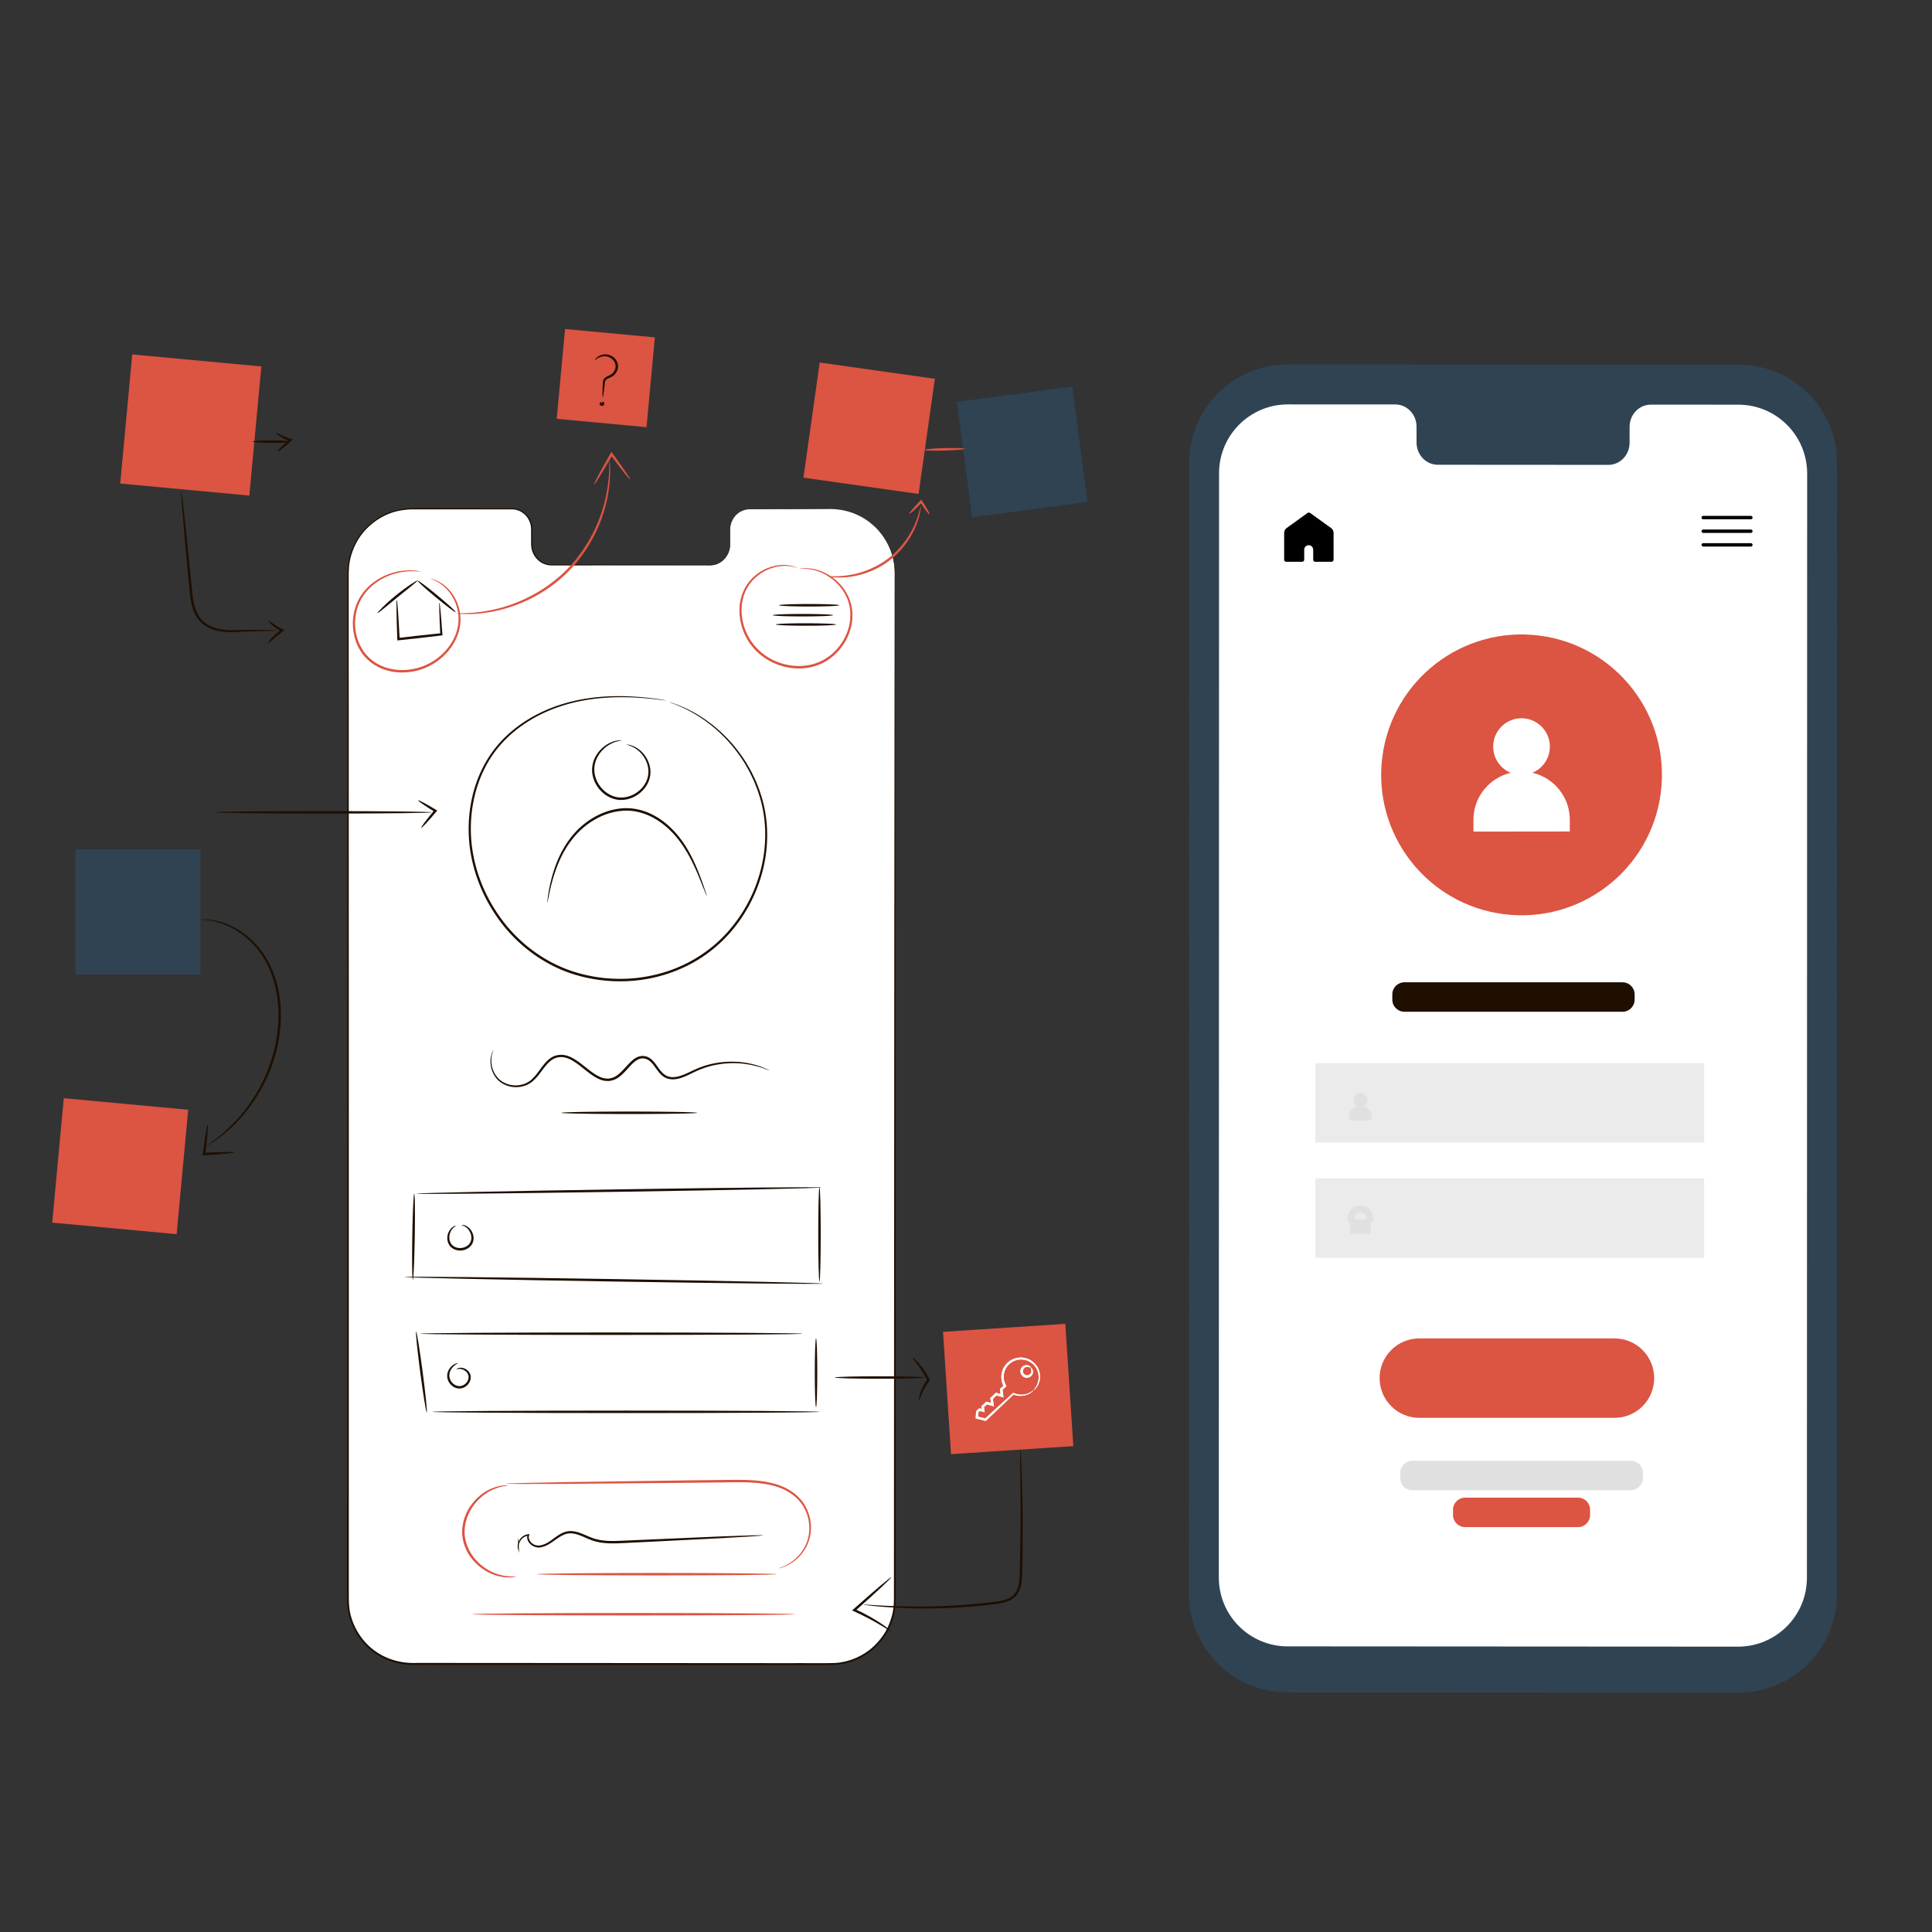 <svg xmlns="http://www.w3.org/2000/svg" xmlns:xlink="http://www.w3.org/1999/xlink" xml:space="preserve" style="enable-background:new 0 0 500 500" viewBox="0 0 500 500">
  <rect x="0" y="0" width="500" height="500" fill="#333333" stroke="none"/>
  <defs>
    <path id="reuse-0" d="M267.46 359.81a4.77 4.77 0 0 0 .23-6.74 4.77 4.77 0 0 0-6.74-.23 4.759 4.759 0 0 0-.89 5.84l-.97.9.23 1.61-1.51-.42-1.21 1.13.23 1.61-1.5-.42-1.04.97.14.98-.92-.26-.61.57-.09 1.49 2.22.56 7.22-6.73c1.71.77 3.77.49 5.21-.86zm-.7-5.86c.52.55.49 1.42-.07 1.93-.55.52-1.42.49-1.93-.07s-.49-1.42.07-1.93c.55-.51 1.41-.48 1.93.07z" style="fill:none"/>
	  <path id="reuse-1" d="M266.76 353.95c-.06.08-.44-.31-1.11-.2-.32.05-.67.28-.84.65-.18.36-.13.87.19 1.2.31.34.81.42 1.19.27.38-.14.63-.48.7-.79.15-.67-.22-1.08-.13-1.13.01-.07.62.25.57 1.2-.04.45-.34 1-.92 1.26-.56.27-1.38.17-1.88-.38-.51-.54-.56-1.36-.25-1.9.3-.56.87-.82 1.32-.83.95.01 1.23.64 1.16.65z" style="fill:#fff"/>
	  <path id="reuse-2" d="M267.46 359.81c.01.01-.07.11-.25.29-.19.16-.48.4-.91.63-.84.44-2.39.85-4.12.12l.21-.03c-1.9 1.8-4.34 4.13-7.15 6.8l-.11.11-.15-.04c-.7-.17-1.45-.36-2.23-.55l-.24-.06.01-.25c.03-.47.06-.97.08-1.49l.01-.12.09-.08c.19-.18.4-.37.6-.57l.13-.12.17.05c.29.08.6.17.92.25l-.39.34c-.04-.31-.09-.64-.14-.98l-.02-.16.12-.11c.33-.31.68-.64 1.04-.97l.13-.12.17.05c.48.13.99.28 1.51.42l-.4.35c-.07-.51-.15-1.06-.23-1.61l-.02-.16.12-.11c.1-.09.21-.2.32-.3l.89-.83.13-.12.17.05c.51.14 1.01.28 1.5.42l-.4.35c-.08-.54-.15-1.08-.23-1.61l-.02-.16.12-.11c.33-.3.65-.6.97-.9l-.06.38a5.074 5.074 0 0 1-.22-4.53 5.035 5.035 0 0 1 3.12-2.77 5.03 5.03 0 0 1 3.72.3c1.07.53 1.82 1.41 2.26 2.29.86 1.84.39 3.56-.13 4.45-.55.91-1.09 1.21-1.09 1.21-.05-.04.42-.41.88-1.33.44-.89.81-2.51-.03-4.17-.42-.8-1.13-1.59-2.1-2.04-.96-.46-2.19-.6-3.35-.22-1.15.37-2.22 1.26-2.74 2.49-.53 1.22-.49 2.75.22 3.99l.12.21-.18.17-.97.91.1-.27c.08.53.16 1.07.23 1.61l.07.48-.47-.13c-.5-.14-1-.28-1.51-.42l.3-.07c-.29.28-.59.55-.89.83-.11.1-.22.21-.32.3l.1-.28c.08.55.16 1.1.23 1.61l.07.48-.47-.13c-.52-.15-1.03-.29-1.5-.42l.3-.07c-.36.33-.72.67-1.04.97l.1-.27c.05.34.1.67.14.98l.07.47-.46-.13c-.32-.09-.63-.18-.92-.26l.29-.07c-.21.2-.42.39-.61.56l.1-.2c-.03.52-.07 1.03-.1 1.49l-.22-.31c.77.2 1.52.39 2.22.57l-.27.07c2.86-2.62 5.35-4.9 7.28-6.66l.1-.09.11.05c1.57.72 3.04.41 3.87.04.86-.4 1.22-.78 1.25-.74z" style="fill:#fff"/>
  </defs>
	<path d="m449.92 438.05-116.79-.07c-14.05-.01-25.43-11.4-25.43-25.44l.06-292.79c0-14.05 11.4-25.44 25.46-25.44l116.78.06c14.05.01 25.43 11.4 25.43 25.45l-.06 292.79c0 14.06-11.4 25.44-25.45 25.44z" style="fill:#2f4353"/>
	<path d="m449.88 104.73-22.64-.01c-3.04 0-5.5 2.57-5.5 5.74v4.11c0 3.17-2.46 5.75-5.5 5.74l-44.14-.03c-3.04 0-5.5-2.58-5.5-5.75v-4.11c0-3.17-2.46-5.75-5.5-5.75h-7.96l-19.82-.01c-9.84-.01-17.83 7.97-17.83 17.81l-.06 285.79c0 9.84 7.97 17.82 17.81 17.82l116.56.07c9.84.01 17.82-7.97 17.83-17.81l.06-285.79c0-9.84-7.97-17.82-17.81-17.82z" style="fill:#fff"/>
	<rect width="100.61" height="20.55" x="340.42" y="275.16" style="fill:#ebebeb"/>
	<rect width="100.61" height="20.55" x="340.42" y="304.98" style="fill:#ebebeb"/>
	<path d="M417.82 366.94h-50.5c-5.67 0-10.28-4.6-10.28-10.28s4.6-10.28 10.28-10.28h50.5c5.68 0 10.28 4.6 10.28 10.28s-4.6 10.28-10.28 10.28z" style="fill:#dc5442"/>
	<path d="M354.31 289.96h-4.44c-.44 0-.79-.35-.79-.79a2.96 2.96 0 0 1 2.96-2.96h.1a2.96 2.96 0 0 1 2.96 2.96c0 .44-.35.79-.79.79z" style="fill:#e0e0e0"/>
	<path d="M353.86 284.65c0 .98-.79 1.77-1.77 1.77s-1.77-.79-1.77-1.77.79-1.77 1.77-1.77 1.77.79 1.77 1.77z" style="fill:#e0e0e0"/>
	<rect width="5.3" height="3.75" x="349.44" y="315.58" style="fill:#e0e0e0"/>
	<path d="M355.34 316.38h-1.78v-1.16c0-.83-.67-1.5-1.5-1.5s-1.5.67-1.5 1.5v1.16h-1.78v-1.16c0-1.81 1.47-3.28 3.28-3.28 1.81 0 3.28 1.47 3.28 3.28v1.16z" style="fill:#e0e0e0"/>
	<path d="M345.13 141.31v3.37c0 .51-.2.71-.7.71h-3.9c-.48 0-.67-.2-.67-.67 0-.81.01-1.63-.01-2.44-.02-.89-.86-1.43-1.66-1.06-.46.21-.66.6-.66 1.1v2.3c0 .61-.17.77-.78.77h-3.69c-.54 0-.72-.17-.72-.71v-6.66c0-.6.22-1.06.71-1.41 1.76-1.26 3.5-2.53 5.26-3.79.32-.23.52-.23.85 0 1.75 1.26 3.5 2.53 5.26 3.79.49.35.72.81.71 1.41-.01 1.1 0 2.19 0 3.29zM453.12 134.39H440.8c-.24 0-.44-.2-.44-.44s.2-.44.44-.44h12.32c.24 0 .44.2.44.44a.45.45 0 0 1-.44.44zM453.12 137.92H440.8c-.24 0-.44-.2-.44-.44s.2-.44.44-.44h12.32c.24 0 .44.2.44.44a.45.45 0 0 1-.44.44zM453.12 141.45H440.8c-.24 0-.44-.2-.44-.44s.2-.44.44-.44h12.32c.24 0 .44.2.44.44a.45.45 0 0 1-.44.44z"/>
	<path d="M419.92 261.84h-56.47c-1.72 0-3.12-1.4-3.12-3.12v-1.38c0-1.72 1.4-3.12 3.12-3.12h56.47c1.72 0 3.12 1.4 3.12 3.12v1.38c0 1.71-1.41 3.12-3.12 3.12z" style="fill:#1e0f00"/>
	<path d="M408.39 395.21h-29.23c-1.72 0-3.12-1.4-3.12-3.12v-1.38c0-1.72 1.4-3.12 3.12-3.12h29.23c1.72 0 3.12 1.4 3.12 3.12v1.38c0 1.72-1.4 3.12-3.12 3.12z" style="fill:#dc5442"/>
	<path d="M422.06 385.67H365.5c-1.72 0-3.12-1.4-3.12-3.12v-1.38c0-1.72 1.4-3.12 3.12-3.12h56.57c1.72 0 3.12 1.4 3.12 3.12v1.38c-.01 1.71-1.41 3.12-3.13 3.12z" style="fill:#e0e0e0"/>
	<path d="m215.06 131.74-21.06-.02c-2.82 0-5.11 2.39-5.11 5.34v3.82c0 2.95-2.29 5.34-5.11 5.34l-41.05-.02c-2.82 0-5.11-2.4-5.11-5.35v-3.82c0-2.95-2.29-5.35-5.11-5.35h-7.41l-18.43-.01c-9.15-.01-16.58 7.41-16.58 16.57l-.05 265.79c0 9.15 7.41 16.57 16.56 16.57l108.4.06c9.15.01 16.58-7.41 16.58-16.57l.05-265.79c-.01-9.14-7.42-16.56-16.57-16.56z" style="fill:#fff"/>
	<path d="M215.06 131.74s.19 0 .57.02c.37.04.95-.01 1.68.13 1.47.17 3.7.65 6.22 2.15 1.27.72 2.56 1.75 3.78 3.06 1.22 1.32 2.35 2.97 3.16 4.95.82 1.97 1.26 4.27 1.24 6.73 0 2.45.01 5.05.01 7.81.01 22.08.03 54.02.06 93.49.01 39.47.01 86.47.02 138.66v24.84c-.02 1.68-.13 3.42-.63 5.05-.48 1.64-1.16 3.24-2.12 4.67-.96 1.43-2.12 2.72-3.45 3.83-2.69 2.16-6.07 3.54-9.57 3.71-3.47.1-6.92.03-10.41.05-6.97 0-14-.01-21.1-.01-14.2-.01-28.65-.01-43.31-.02-7.33 0-14.72-.01-22.15-.01-3.72 0-7.45 0-11.19-.01-3.76.19-7.65-.8-10.79-2.98-3.15-2.16-5.48-5.44-6.57-9.07-.58-1.81-.69-3.74-.69-5.61v-5.59c0-7.44 0-14.82.01-22.16 0-14.67.01-29.12.01-43.32l.03-81.9c.01-26.1.02-50.9.04-74.11.01-11.6.01-22.81.02-33.58v-4.02c.01-.67.06-1.34.09-2.01.12-.66.17-1.33.34-1.97.61-2.59 1.81-5.02 3.49-7.02 1.69-1.99 3.81-3.56 6.15-4.59 2.33-1.05 4.89-1.42 7.37-1.39 4.93.01 9.75.01 14.44.02 2.35 0 4.66.01 6.95.01h3.4c1.14-.06 2.33.26 3.26.91.94.66 1.66 1.6 2.03 2.66.42 1.06.32 2.21.34 3.27V140c0 .54-.02 1.07.05 1.58.13 1.03.56 2.01 1.24 2.77.66.78 1.56 1.33 2.53 1.57.49.12.98.16 1.49.15h1.53c2.03 0 4.02.01 5.98.01l21.85.03c3.36.01 6.57.01 9.63.02.76-.01 1.53.03 2.26-.03.73-.08 1.42-.33 2.03-.71a5.23 5.23 0 0 0 2.32-3.34c.15-.66.13-1.34.13-2.01v-1.98c.01-.65-.03-1.3.09-1.93.11-.63.32-1.23.63-1.78.6-1.09 1.57-1.91 2.65-2.34 1.09-.47 2.25-.33 3.29-.35 4.25.01 7.84.02 10.75.03 2.9.01 5.12.02 6.61.03 1.45 0 2.21.02 2.21.02s-.76.02-2.25.02-3.71.01-6.61.02c-2.91 0-6.5.01-10.75.02-1.06.02-2.19-.11-3.24.35a5.097 5.097 0 0 0-2.56 2.28c-.29.53-.5 1.11-.6 1.72-.11.61-.07 1.25-.08 1.9v1.98c0 .66.03 1.36-.13 2.05-.29 1.37-1.14 2.67-2.4 3.46-.63.4-1.35.66-2.11.75-.77.07-1.51.02-2.28.03h-9.63c-6.72 0-14.01 0-21.85.01H143.06c-.51.01-1.05-.02-1.56-.15a5.155 5.155 0 0 1-2.68-1.66 5.533 5.533 0 0 1-1.31-2.92c-.07-.55-.05-1.09-.06-1.62v-1.61c-.01-1.08.08-2.17-.32-3.17a5.208 5.208 0 0 0-1.92-2.52c-.89-.62-1.98-.91-3.09-.85h-24.79c-2.45-.03-4.94.34-7.23 1.37a16.989 16.989 0 0 0-6.02 4.51c-1.64 1.96-2.81 4.34-3.41 6.88-.17.63-.22 1.29-.33 1.93-.03.66-.08 1.31-.09 1.97v4.02c0 10.77 0 21.98.01 33.58 0 23.21 0 48.01.01 74.11v152.97c0 1.86.1 3.7.67 5.47 1.06 3.53 3.32 6.72 6.39 8.82 3.07 2.12 6.8 3.08 10.53 2.9 3.74 0 7.47 0 11.19.01 7.43 0 14.82.01 22.15.01l43.31.03c7.1.01 14.14.01 21.1.01 3.48-.02 6.97.06 10.39-.04 3.41-.17 6.69-1.51 9.31-3.61 1.3-1.08 2.43-2.34 3.36-3.73.94-1.39 1.6-2.95 2.06-4.55.5-1.6.6-3.27.62-4.94v-5.03c0-6.68.01-13.29.01-19.81.03-52.19.06-99.19.08-138.66.04-39.47.07-71.41.09-93.49 0-2.76.01-5.36.01-7.81.03-2.44-.4-4.72-1.21-6.67-.8-1.96-1.91-3.6-3.11-4.92-1.21-1.31-2.48-2.34-3.74-3.06-2.49-1.5-4.71-1.99-6.17-2.18-.73-.15-1.3-.11-1.67-.15l-.58-.03z" style="fill:#1e0f00"/>
	<path d="M217.19 156.64c0 .18-3.49.32-7.8.32s-7.8-.14-7.8-.32 3.49-.32 7.8-.32 7.8.14 7.8.32zM215.59 159.21c0 .18-3.49.32-7.8.32s-7.8-.14-7.8-.32 3.49-.32 7.8-.32c4.3 0 7.8.15 7.8.32zM216.39 161.62c0 .18-3.49.32-7.8.32s-7.8-.14-7.8-.32 3.49-.32 7.8-.32c4.31.01 7.8.15 7.8.32zM173.27 181.7s.2.05.58.18c.41.14.97.34 1.69.59.73.3 1.62.69 2.67 1.18 1.01.55 2.21 1.15 3.45 1.99 2.51 1.63 5.39 3.96 8.16 7.21 1.35 1.65 2.73 3.48 3.91 5.59.64 1.03 1.15 2.17 1.71 3.31.48 1.18 1.02 2.38 1.4 3.67 1.72 5.09 2.24 11.15 1.1 17.37-1.13 6.21-3.94 12.61-8.54 18.06-2.3 2.72-5.05 5.18-8.19 7.18-3.14 2.01-6.67 3.55-10.4 4.57-7.47 2.03-15.85 1.84-23.61-.88-7.76-2.78-14.27-8.12-18.64-14.5-4.42-6.37-6.89-13.71-7.23-20.83-.34-7.11 1.31-13.96 4.54-19.42 3.21-5.51 7.98-9.36 12.7-11.87 4.75-2.53 9.53-3.78 13.73-4.39 4.22-.61 7.9-.61 10.89-.48 5.98.33 9.22 1.06 9.22 1.06s-.21-.01-.61-.06c-.43-.05-1.02-.12-1.78-.22-1.56-.18-3.87-.43-6.85-.54-2.98-.09-6.64-.05-10.83.59-4.17.64-8.89 1.91-13.57 4.44-4.65 2.51-9.33 6.32-12.46 11.74-3.15 5.38-4.76 12.12-4.41 19.12.35 7 2.8 14.24 7.16 20.5 4.31 6.28 10.71 11.52 18.34 14.25 7.63 2.68 15.88 2.87 23.23.88 7.38-1.95 13.81-6.15 18.31-11.52a38.493 38.493 0 0 0 8.47-17.77c1.15-6.13.67-12.1-1.01-17.14-.37-1.28-.9-2.46-1.36-3.64-.56-1.13-1.05-2.26-1.68-3.29-1.15-2.1-2.5-3.92-3.83-5.56-2.72-3.24-5.55-5.58-8.03-7.23-1.22-.85-2.4-1.46-3.4-2.03-1.03-.5-1.91-.91-2.63-1.23-.71-.28-1.27-.49-1.67-.64-.35-.14-.53-.24-.53-.24z" style="fill:#1e0f00"/>
	<path d="M182.91 231.9c-.02.01-.12-.21-.29-.62-.19-.48-.43-1.09-.73-1.82-.63-1.58-1.5-3.89-2.86-6.6-1.36-2.69-3.23-5.85-6.19-8.52-1.47-1.33-3.21-2.53-5.18-3.38-1.98-.83-4.2-1.31-6.47-1.13-4.58.3-8.58 2.66-11.38 5.43-2.81 2.83-4.51 6.09-5.6 8.89-1.1 2.82-1.65 5.23-2.01 6.89-.16.78-.28 1.41-.39 1.92-.09.44-.14.67-.16.67-.02 0-.01-.24.04-.69.04-.45.13-1.1.27-1.95.29-1.68.77-4.12 1.83-7 1.06-2.86 2.74-6.21 5.61-9.15 2.86-2.86 6.97-5.33 11.75-5.65 2.37-.18 4.71.32 6.76 1.19 2.05.89 3.84 2.14 5.33 3.52 3.02 2.77 4.88 6.02 6.2 8.76 1.31 2.77 2.12 5.11 2.68 6.71.25.75.45 1.37.61 1.86.14.44.2.67.18.67zM162.15 192.7c0-.02.16-.01.45.03.3.03.73.14 1.26.36 1.05.41 2.51 1.4 3.53 3.21.5.9.89 2 .94 3.22.05 1.22-.25 2.56-.99 3.74-1.4 2.33-4.41 4.17-7.64 3.69-3.22-.55-5.52-3.18-6.21-5.81-.38-1.33-.31-2.69.02-3.86.34-1.17.95-2.16 1.62-2.94 1.36-1.56 2.94-2.29 4.03-2.56.55-.15.99-.2 1.29-.2.3-.01.45 0 .45.02.01.06-.62.08-1.67.42-1.04.34-2.51 1.1-3.75 2.62-.61.76-1.16 1.7-1.45 2.79-.28 1.09-.33 2.34.04 3.56.66 2.43 2.83 4.85 5.74 5.34 2.92.44 5.73-1.23 7.04-3.37.69-1.07.98-2.29.96-3.41a6.976 6.976 0 0 0-.81-3.03c-.91-1.73-2.25-2.74-3.23-3.2-1-.49-1.63-.55-1.62-.62zM199.09 277.01c-.01.02-.3-.08-.85-.3-.55-.21-1.37-.5-2.45-.78-2.15-.56-5.4-1.12-9.35-.54-1.97.27-4.09.84-6.21 1.81-1.06.48-2.14 1.07-3.34 1.53-1.18.45-2.56.83-3.96.45-3-.78-3.45-4.72-6.15-5.23-1.32-.28-2.53.69-3.51 1.74-1.02 1.05-1.97 2.28-3.29 3.2-.66.47-1.45.73-2.26.86-.81.05-1.63-.05-2.35-.35-1.46-.57-2.65-1.51-3.79-2.4-1.13-.9-2.22-1.81-3.39-2.49-1.15-.69-2.45-1.11-3.67-.88-1.25.16-2.25 1-3.05 1.91-.81.92-1.49 1.95-2.25 2.87-.75.92-1.63 1.77-2.66 2.26-1.03.5-2.12.7-3.16.68-2.08-.04-3.88-1-4.92-2.28a6.867 6.867 0 0 1-1.52-3.83c-.1-1.14.13-2.02.32-2.58.2-.56.39-.82.39-.82.1.02-.67 1.15-.47 3.38.11 1.09.53 2.43 1.54 3.62 1 1.18 2.7 2.04 4.65 2.06.97 0 1.99-.2 2.93-.67.95-.47 1.75-1.25 2.47-2.16.73-.9 1.4-1.93 2.24-2.9.83-.95 1.94-1.92 3.37-2.11 1.41-.27 2.87.21 4.08.93 1.23.72 2.34 1.64 3.47 2.53 1.13.88 2.29 1.79 3.62 2.3.66.27 1.36.35 2.06.31.69-.12 1.37-.33 1.97-.76 1.2-.84 2.14-2.03 3.19-3.12.53-.54 1.08-1.08 1.77-1.47.67-.4 1.52-.6 2.31-.44.8.11 1.5.57 2.01 1.1.53.53.94 1.12 1.34 1.69.79 1.12 1.64 2.19 2.85 2.5 1.19.33 2.47.02 3.61-.41 1.16-.43 2.23-1.01 3.32-1.49a22.27 22.27 0 0 1 6.37-1.78c4.04-.52 7.33.11 9.48.75 1.08.33 1.89.66 2.43.9.55.25.82.39.81.41zM180.45 287.99c0 .18-7.88.32-17.6.32-9.72 0-17.6-.14-17.6-.32s7.88-.32 17.6-.32c9.71 0 17.6.14 17.6.32zM106.84 331.21c-.18 0-.24-4.99-.14-11.14.1-6.15.32-11.14.5-11.14s.24 4.99.14 11.15c-.1 6.15-.32 11.13-.5 11.13z" style="fill:#1e0f00"/>
	<path d="M212.97 332.2c0 .18-24.24-.07-54.14-.54-29.9-.48-54.13-1-54.13-1.18 0-.18 24.24.07 54.14.54 29.9.48 54.13 1.01 54.13 1.18zM212.52 307.32c0 .18-23.44.68-52.35 1.12-28.92.44-52.36.66-52.36.48 0-.18 23.43-.68 52.35-1.12 28.92-.44 52.36-.66 52.36-.48z" style="fill:#1e0f00"/>
	<path d="M212.08 331.66c-.18 0-.32-5.49-.32-12.25 0-6.77.14-12.25.32-12.25s.32 5.49.32 12.25-.14 12.25-.32 12.25zM119.49 317.04c0-.03.27-.08.74.06.46.13 1.11.51 1.63 1.22.5.7.91 1.79.59 2.98-.3 1.21-1.53 2.15-2.89 2.31-1.35.18-2.78-.42-3.37-1.52-.61-1.07-.48-2.23-.17-3.04.33-.82.86-1.34 1.27-1.59.42-.25.7-.27.7-.24.08.09-1.06.44-1.55 1.98-.23.73-.27 1.74.25 2.58.49.86 1.64 1.34 2.79 1.19 1.15-.14 2.14-.89 2.4-1.84.29-.95 0-1.91-.4-2.57-.85-1.36-2.04-1.41-1.99-1.52zM110.44 365.53c-.17.02-.93-4.64-1.69-10.42-.76-5.78-1.24-10.48-1.06-10.51.17-.02.93 4.64 1.69 10.42.76 5.78 1.23 10.48 1.06 10.51zM207.69 345.16c0 .18-22.14.32-49.44.32-27.31 0-49.44-.14-49.44-.32s22.13-.32 49.44-.32c27.3.01 49.44.15 49.44.32zM211.19 364.18c-.18 0-.32-3.99-.32-8.91s.14-8.91.32-8.91.32 3.99.32 8.91-.14 8.91-.32 8.91zM212.08 365.38c0 .18-22.43.32-50.1.32s-50.1-.14-50.1-.32 22.43-.32 50.1-.32 50.1.14 50.1.32zM118.15 354.35c-.02-.02.17-.22.64-.34.46-.12 1.22-.06 1.94.43.35.25.71.61.92 1.1.21.49.25 1.1.07 1.67-.34 1.12-1.47 2.16-2.91 2.14-1.42-.06-2.49-1.11-2.88-2.18-.43-1.12-.1-2.24.37-2.93.48-.72 1.07-1.11 1.5-1.29.43-.19.69-.2.7-.16.06.1-1.03.35-1.81 1.69-.37.65-.59 1.59-.21 2.49.35.89 1.27 1.72 2.35 1.76 1.08.04 2.04-.8 2.33-1.68.33-.91-.11-1.79-.7-2.23-.58-.46-1.23-.58-1.64-.55-.42.02-.65.13-.67.08z" style="fill:#1e0f00"/>
	<path d="M133.61 407.98c0 .02-.13.06-.38.1-.25.03-.63.14-1.12.14-.98.07-2.43-.05-4.11-.62-1.68-.56-3.55-1.66-5.17-3.37-1.62-1.69-2.92-4.09-3.2-6.83-.22-2.75.62-5.34 1.9-7.31 1.28-1.98 2.92-3.4 4.47-4.26 1.55-.87 2.95-1.25 3.93-1.36.48-.09.87-.05 1.13-.07.26 0 .39.01.39.03.04.17-2.26-.01-5.22 1.79-1.46.88-3.01 2.28-4.2 4.19-1.2 1.89-1.97 4.36-1.76 6.93.27 2.57 1.48 4.85 3 6.49 1.53 1.66 3.3 2.75 4.9 3.35 3.22 1.22 5.45.63 5.44.8zM200.94 407.4c0 .18-13.87.32-30.97.32-17.11 0-30.97-.14-30.97-.32s13.86-.32 30.97-.32 30.97.15 30.97.32zM201.59 405.86c-.04-.09 1.41-.3 3.43-1.77 1-.73 2.11-1.82 3.01-3.33.9-1.5 1.51-3.48 1.42-5.69-.09-2.19-.85-4.62-2.54-6.59-1.68-1.97-4.2-3.37-7.05-4.05-2.85-.71-5.97-.85-9.19-.83-3.23.04-6.58.08-10.01.12l-35.13.31c-4.45.01-8.07.02-10.65.02-1.21-.01-2.18-.02-2.9-.03-.66-.01-1.01-.03-1.01-.05 0-.02.35-.05 1.01-.08.72-.02 1.68-.05 2.89-.09 2.58-.05 6.2-.13 10.65-.22 9.05-.13 21.44-.3 35.13-.5 3.43-.04 6.78-.07 10.01-.1 3.24-.01 6.41.14 9.33.89 2.92.72 5.56 2.19 7.31 4.28 1.75 2.09 2.51 4.63 2.58 6.91.06 2.3-.61 4.36-1.57 5.89-.96 1.54-2.12 2.63-3.17 3.35-1.05.72-1.97 1.11-2.6 1.32-.31.11-.56.17-.73.21-.13.03-.22.04-.22.03z" style="fill:#dc5442"/>
	<path d="M197.51 397.34c0 .02-.25.06-.73.1-.55.04-1.24.09-2.09.16-1.9.11-4.5.27-7.69.46-6.57.33-15.5.78-25.37 1.28-2.84.14-5.75.26-8.36-.67-1.29-.46-2.44-1.08-3.62-1.47-1.17-.41-2.38-.52-3.45-.13-2.14.8-3.67 2.77-5.83 3.27-2.13.73-4.53-1.28-3.8-3.16l.2.27c-.95.06-1.71.68-2.11 1.34-.42.67-.5 1.41-.38 1.99l-.24.03c.02-.84.03-1.51.04-2.05.02-.47.04-.71.06-.71.02 0 .04.24.07.71.02.53.05 1.21.08 2.05l.04 1.08-.28-1.05c-.17-.64-.11-1.46.34-2.22.43-.74 1.25-1.46 2.36-1.57l.31-.03-.12.3c-.27.69.08 1.54.75 2.08.67.57 1.62.73 2.57.46.95-.25 1.84-.82 2.73-1.48.9-.65 1.83-1.41 3.03-1.85 1.21-.46 2.6-.32 3.83.1 1.24.41 2.41 1.03 3.64 1.46 2.47.88 5.28.76 8.13.62 9.87-.43 18.81-.81 25.38-1.1 3.19-.11 5.79-.2 7.7-.26.85-.02 1.55-.03 2.09-.04.47 0 .72.01.72.03z" style="fill:#1e0f00"/>
	<path d="M205.7 417.76c0 .18-18.69.32-41.74.32-23.06 0-41.75-.14-41.75-.32s18.69-.32 41.75-.32c23.05 0 41.74.15 41.74.32z" style="fill:#dc5442"/>
	<path d="M113.72 155.96c.06 0 .17.83.3 2.27.13 1.44.3 3.49.47 5.93l.02.27-.27.03c-1.97.23-4.19.49-6.52.76-1.6.17-3.14.34-4.57.49l-.32.03-.01-.32c-.11-2.97-.18-5.52-.2-7.33-.02-1.81-.01-2.88.07-2.88.07 0 .18 1.06.31 2.86.13 1.8.28 4.35.43 7.32l-.34-.29c1.43-.16 2.97-.34 4.57-.53 2.34-.25 4.56-.48 6.53-.7l-.25.3c-.12-2.44-.2-4.5-.24-5.95-.05-1.42-.04-2.26.02-2.26zM108.05 150.25c.1.15-2.27 1.95-5.12 4.28-2.86 2.31-5.11 4.27-5.23 4.14-.12-.12 1.95-2.31 4.83-4.64 2.87-2.33 5.43-3.92 5.52-3.78z" style="fill:#1e0f00"/>
	<path d="M117.93 158.42c-.11.14-2.41-1.58-5.14-3.84-2.73-2.25-4.84-4.19-4.73-4.33.11-.14 2.41 1.58 5.14 3.84 2.72 2.26 4.84 4.19 4.73 4.33z" style="fill:#1e0f00"/>
	<rect width="23.34" height="23.34" x="145.11" y="86.18" style="fill:#dc5442" transform="rotate(5.315 156.738 97.818)"/>
	<path d="M155.99 102.8c-.09-.01-.1-.97-.04-2.53l.06-1.28c.02-.24.06-.52.21-.79s.39-.48.63-.63c.49-.3 1.01-.44 1.4-.74.4-.3.74-.72.92-1.22.4-1.01-.03-2.08-.75-2.68-.71-.62-1.61-.8-2.33-.71-1.49.2-2.09 1.11-2.15 1.02-.03-.02.06-.26.38-.59.32-.32.89-.72 1.71-.88.8-.17 1.9-.02 2.78.7.43.36.81.84 1.01 1.44.21.6.19 1.29-.05 1.91-.23.62-.65 1.14-1.15 1.5-.52.37-1.07.51-1.47.74-.41.22-.57.52-.61.97-.05.43-.09.85-.13 1.26-.19 1.56-.34 2.52-.42 2.51zM155.65 104.12c.02.08-.01.19.03.27.07.1.04-.01.11.01.04-.01.04-.01.04.02.01.03.04-.01.04-.06 0-.09-.07-.18-.07-.27-.02-.08.17-.2.41-.03.11.08.23.25.19.5-.05.26-.29.43-.5.46-.22.04-.48-.03-.62-.24-.14-.2-.1-.42-.03-.54.17-.25.39-.2.4-.12z" style="fill:#1e0f00"/>
	<rect width="33.56" height="33.56" x="32.6" y="93.21" style="fill:#dc5442" transform="rotate(5.315 49.366 109.946)"/>
	<path d="M75.13 114.29c0 .18-2.18.32-4.86.32-2.69 0-4.86-.14-4.86-.32s2.18-.32 4.86-.32c2.69.01 4.86.15 4.86.32z" style="fill:#1e0f00"/>
	<path d="M71.51 112.02c.11-.15 1.6.91 3.76 1.54l.55.16-.43.38c-.05.04-.1.09-.16.14-1.79 1.59-3.34 2.78-3.45 2.64-.12-.13 1.24-1.53 3.03-3.12.05-.05.11-.09.16-.14l.12.54c-2.29-.68-3.69-2.03-3.58-2.14zM71.55 163.2c0 .04-.76.07-2.14.1-1.48.03-3.44.08-5.82.14-1.23.02-2.56.18-4.03.17-1.46-.03-3.05-.18-4.63-.76-1.57-.56-3.13-1.64-4.08-3.23-.98-1.57-1.39-3.45-1.64-5.32-.77-7.49-1.34-14.25-1.77-19.16-.19-2.37-.34-4.33-.45-5.81-.09-1.37-.12-2.13-.08-2.14.04 0 .16.75.33 2.12.17 1.47.39 3.43.66 5.79.51 4.99 1.19 11.7 1.95 19.12.24 1.83.64 3.63 1.54 5.08.87 1.47 2.27 2.46 3.75 3.01 1.48.55 3.01.73 4.44.78 1.42.04 2.78-.09 4.01-.09 2.47-.03 4.46.02 5.83.07 1.37.04 2.13.09 2.13.13z" style="fill:#1e0f00"/>
	<path d="M69.36 166.39c-.13-.11 1.19-1.76 3.24-3.33.08-.06.15-.11.22-.17l.05.54c-2.22-1.13-3.53-2.64-3.41-2.75.12-.13 1.57 1.12 3.7 2.18l.45.23-.41.31c-.07.05-.14.11-.22.17-2 1.53-3.49 2.95-3.62 2.82z" style="fill:#1e0f00"/>
	<rect width="32.34" height="32.34" x="14.95" y="285.64" style="fill:#dc5442" transform="rotate(5.315 31.122 301.715)"/>
	<rect width="32.34" height="32.34" x="19.52" y="219.85" style="fill:#2f4353"/>
	<path d="M53.5 296.53c-.03-.05.86-.63 2.39-1.8 1.53-1.15 3.64-2.98 5.92-5.54 2.25-2.58 4.63-5.94 6.53-10.05 1.9-4.1 3.31-8.95 3.65-14.15.33-5.2-.5-10.23-2.34-14.34-1.8-4.15-4.67-7.21-7.46-9.16a19.16 19.16 0 0 0-7.37-3.16c-1.88-.35-2.96-.3-2.96-.37 0-.02.27-.04.78-.04.51-.02 1.26.03 2.22.17 1.91.28 4.69 1.07 7.59 3.03 2.87 1.93 5.87 5.06 7.74 9.29 1.92 4.2 2.78 9.33 2.44 14.62-.34 5.3-1.79 10.22-3.75 14.36a42.069 42.069 0 0 1-6.72 10.1c-2.34 2.55-4.52 4.35-6.11 5.44-.77.59-1.43.95-1.86 1.22-.44.26-.68.39-.69.38z" style="fill:#1e0f00"/>
	<path d="M60.54 298.24c.01.18-3.43.51-7.69.75h-.02l-.38.02.05-.38c.52-4.23 1.09-7.63 1.26-7.61.17.02-.11 3.46-.63 7.69l-.33-.36h.02c4.25-.23 7.71-.29 7.72-.11zM111.72 210.23c0 .18-12.46.32-27.82.32-15.37 0-27.82-.14-27.82-.32s12.45-.32 27.82-.32c15.36 0 27.82.15 27.82.32z" style="fill:#1e0f00"/>
	<path d="M109.01 214.23c-.13-.11 1.33-2.08 3.27-4.4l.15-.18.08.47c-2.49-1.53-4.39-2.86-4.3-3 .09-.15 2.14.95 4.64 2.46l.31.19-.24.28-.15.18c-1.94 2.33-3.62 4.11-3.76 4zM239.24 356.5c0 .18-5.19.32-11.6.32-6.41 0-11.6-.14-11.6-.32s5.19-.32 11.6-.32c6.41 0 11.6.14 11.6.32z" style="fill:#1e0f00"/>
	<path d="M237.81 362.37c-.07-.02 0-.66.31-1.68.32-1.01.88-2.41 1.9-3.76l-.03.33c-.09-.17-.19-.36-.28-.54-1.63-3.14-3.67-5.19-3.55-5.31.11-.15 2.43 1.78 4.11 5.01l.29.55.09.17-.12.16c-1.93 2.58-2.53 5.14-2.72 5.07z" style="fill:#1e0f00"/>
	<rect width="31.72" height="31.72" x="245.04" y="343.62" style="fill:#dc5442" transform="rotate(-3.75 260.73 359.264)"/>
	<use xlink:href="#reuse-0" style="fill:none"/>
	<use xlink:href="#reuse-1" style="fill:#fff"/>
	<use xlink:href="#reuse-2" style="fill:#fff"/>
	<use xlink:href="#reuse-0" style="fill:none"/>
	<use xlink:href="#reuse-1" style="fill:#fff"/>
	<use xlink:href="#reuse-2" style="fill:#fff"/>
	<path d="M264.04 375.13c.02 0 .05.27.09.79.04.58.08 1.33.14 2.26.1 1.97.21 4.82.3 8.34a426.191 426.191 0 0 1-.01 19.68c-.04 1.26-.03 2.57-.29 3.9-.24 1.31-.87 2.7-2.05 3.56-1.17.86-2.56 1.16-3.86 1.37-1.31.18-2.59.32-3.85.46-2.52.26-4.97.45-7.3.57-4.66.25-8.86.25-12.38.13-3.52-.11-6.37-.34-8.33-.53-.98-.09-1.74-.19-2.25-.25-.51-.07-.78-.11-.78-.14 0-.02.28-.02.79.01.58.03 1.33.08 2.26.14 1.96.12 4.81.27 8.32.33 3.51.06 7.7.01 12.34-.27 2.32-.13 4.75-.34 7.26-.61 1.25-.13 2.54-.28 3.82-.46 1.26-.2 2.56-.5 3.57-1.25 1.02-.74 1.58-1.94 1.81-3.17.25-1.24.25-2.53.28-3.79.05-2.53.1-4.97.15-7.3.06-4.65.06-8.84.04-12.36-.04-3.46-.07-6.29-.09-8.33-.01-.93-.01-1.68-.02-2.27 0-.54.01-.81.04-.81z" style="fill:#1e0f00"/>
	<path d="M230.67 422.2c-.05.07-1.07-.59-2.78-1.61-1.7-1.01-4.12-2.35-6.93-3.61l-.45-.2.37-.32c.21-.18.43-.38.65-.58 2.46-2.19 4.72-4.14 6.37-5.54 1.65-1.39 2.71-2.22 2.76-2.15.06.07-.89 1.01-2.46 2.49-1.58 1.48-3.78 3.48-6.25 5.67-.22.2-.44.39-.65.58l-.08-.52c2.84 1.28 5.24 2.7 6.9 3.82 1.66 1.12 2.59 1.91 2.55 1.97z" style="fill:#1e0f00"/>
	<path d="M206.81 147.23s1.2-.36 3.41-.04c2.14.36 5.36 1.62 7.85 4.78 1.22 1.56 2.21 3.6 2.47 5.96.12 1.17.08 2.39-.13 3.63-.24 1.23-.65 2.46-1.23 3.64a14.197 14.197 0 0 1-5.55 6c-2.49 1.46-5.57 2.05-8.59 1.7-3.03-.34-5.87-1.55-8.11-3.35a14.696 14.696 0 0 1-4.72-6.68c-.87-2.49-1.05-5.07-.6-7.38.46-2.3 1.55-4.31 2.96-5.72 1.39-1.44 2.99-2.36 4.47-2.89 1.48-.54 2.86-.71 3.96-.67 1.11.02 1.95.24 2.5.41.55.2.82.32.82.34-.02.1-1.14-.52-3.32-.5-1.08.01-2.41.2-3.83.76-1.42.55-2.95 1.47-4.27 2.87-1.33 1.38-2.35 3.3-2.77 5.51-.41 2.21-.22 4.7.63 7.08.85 2.39 2.39 4.67 4.55 6.39 2.15 1.72 4.89 2.88 7.8 3.2 2.9.34 5.84-.23 8.21-1.61 2.38-1.38 4.22-3.45 5.34-5.72.57-1.13.97-2.31 1.2-3.49.21-1.18.26-2.35.16-3.47-.22-2.25-1.15-4.21-2.3-5.74-2.36-3.09-5.45-4.39-7.53-4.81-2.16-.39-3.38-.12-3.38-.2z" style="fill:#dc5442"/>
	<path d="M238.31 131.05c.04.01.01.47-.14 1.31-.15.83-.45 2.02-1 3.44-1.07 2.82-3.35 6.54-7.1 9.36-3.74 2.81-7.96 3.97-10.96 4.22-1.51.13-2.74.1-3.58.01-.84-.09-1.3-.19-1.29-.23.01-.12 1.87.15 4.83-.23 2.93-.36 7-1.55 10.63-4.28 3.63-2.73 5.9-6.3 7.06-9.02 1.18-2.74 1.43-4.61 1.55-4.58z" style="fill:#dc5442"/>
	<path d="M240.56 133.15c-.14.09-1.22-1.31-2.43-3.17l.49.05-.15.15c-1.61 1.66-3.02 2.91-3.14 2.79s1.08-1.57 2.69-3.23l.15-.15.28-.29.22.34c1.2 1.86 2.04 3.42 1.89 3.51z" style="fill:#dc5442"/>
	<rect width="30.1" height="30.1" x="249.49" y="101.89" style="fill:#2f4353" transform="rotate(-7.52 264.615 116.93)"/>
	<rect width="30.1" height="30.1" x="209.89" y="95.77" style="fill:#dc5442" transform="rotate(8.047 224.895 110.794)"/>
	<path d="M249.65 116.15c0 .18-2.31.38-5.17.46-2.86.08-5.18-.01-5.19-.18 0-.18 2.31-.38 5.17-.46 2.86-.07 5.19.01 5.19.18zM111.44 149.77c.01-.02.28.04.8.19.51.17 1.26.47 2.12 1.05 1.69 1.12 3.9 3.5 4.62 7.2.37 1.82.24 3.93-.49 6-.73 2.06-2.06 4.06-3.87 5.72a15.556 15.556 0 0 1-6.72 3.63c-2.59.64-5.47.69-8.19-.2-2.72-.85-5.07-2.68-6.46-4.99-1.43-2.29-1.97-4.93-1.93-7.38.07-2.46.79-4.77 1.96-6.63 1.17-1.85 2.7-3.26 4.26-4.25 3.14-2.02 6.22-2.46 8.25-2.51 1.03-.01 1.82.07 2.35.16s.81.15.8.17c-.01.07-1.13-.17-3.15-.08-1.99.12-5 .63-8.01 2.64-1.5.98-2.95 2.37-4.06 4.15-1.1 1.78-1.77 4-1.82 6.36-.03 2.35.5 4.87 1.87 7.04 1.33 2.19 3.53 3.9 6.12 4.72 2.59.84 5.35.81 7.84.2 2.5-.61 4.72-1.87 6.47-3.45 1.75-1.59 3.05-3.5 3.77-5.47.72-1.98.87-3.98.54-5.74-.63-3.56-2.71-5.93-4.32-7.08-1.61-1.2-2.79-1.36-2.75-1.45z" style="fill:#dc5442"/>
	<path d="M157.74 119.22c.02 0 .05.22.08.64.02.42.09 1.04.08 1.84.03 1.6-.11 3.92-.63 6.74-.52 2.82-1.51 6.12-3.17 9.53a37.617 37.617 0 0 1-7.11 10.04 37.617 37.617 0 0 1-10.04 7.11c-3.42 1.66-6.72 2.65-9.53 3.17-2.82.52-5.14.66-6.74.63-.8.02-1.42-.06-1.84-.08-.42-.03-.64-.06-.64-.08 0-.06.88-.04 2.47-.09 1.59-.05 3.88-.25 6.66-.83 5.51-1.1 13.07-4.16 19.21-10.29 6.13-6.14 9.19-13.7 10.29-19.21.57-2.77.78-5.07.82-6.66.05-1.58.03-2.46.09-2.46z" style="fill:#dc5442"/>
	<path d="M163.07 124.07c-.14.1-2.37-2.71-5.06-6.36l.53-.03c-.08.13-.16.28-.24.42-2.37 4.12-4.41 7.39-4.56 7.3-.15-.09 1.64-3.5 4.01-7.62.08-.14.17-.29.24-.42l.24-.42.29.39c2.68 3.67 4.69 6.64 4.55 6.74z" style="fill:#dc5442"/>
	<ellipse cx="393.78" cy="200.55" rx="36.34" ry="36.33" style="fill:#dc5442" transform="rotate(-82.652 393.772 200.545)"/>
	<path d="m406.26 215.19-24.93.03v-3.06c-.01-6.88 5.57-12.47 12.45-12.48 6.88-.01 12.47 5.57 12.48 12.45v3.06z" style="fill:#fff"/>
	<path d="M401.1 193.21c.01 4.05-3.27 7.33-7.32 7.34-4.05.01-7.33-3.27-7.34-7.32-.01-4.05 3.27-7.33 7.32-7.34a7.34 7.34 0 0 1 7.34 7.32z" style="fill:#fff"/>
</svg>